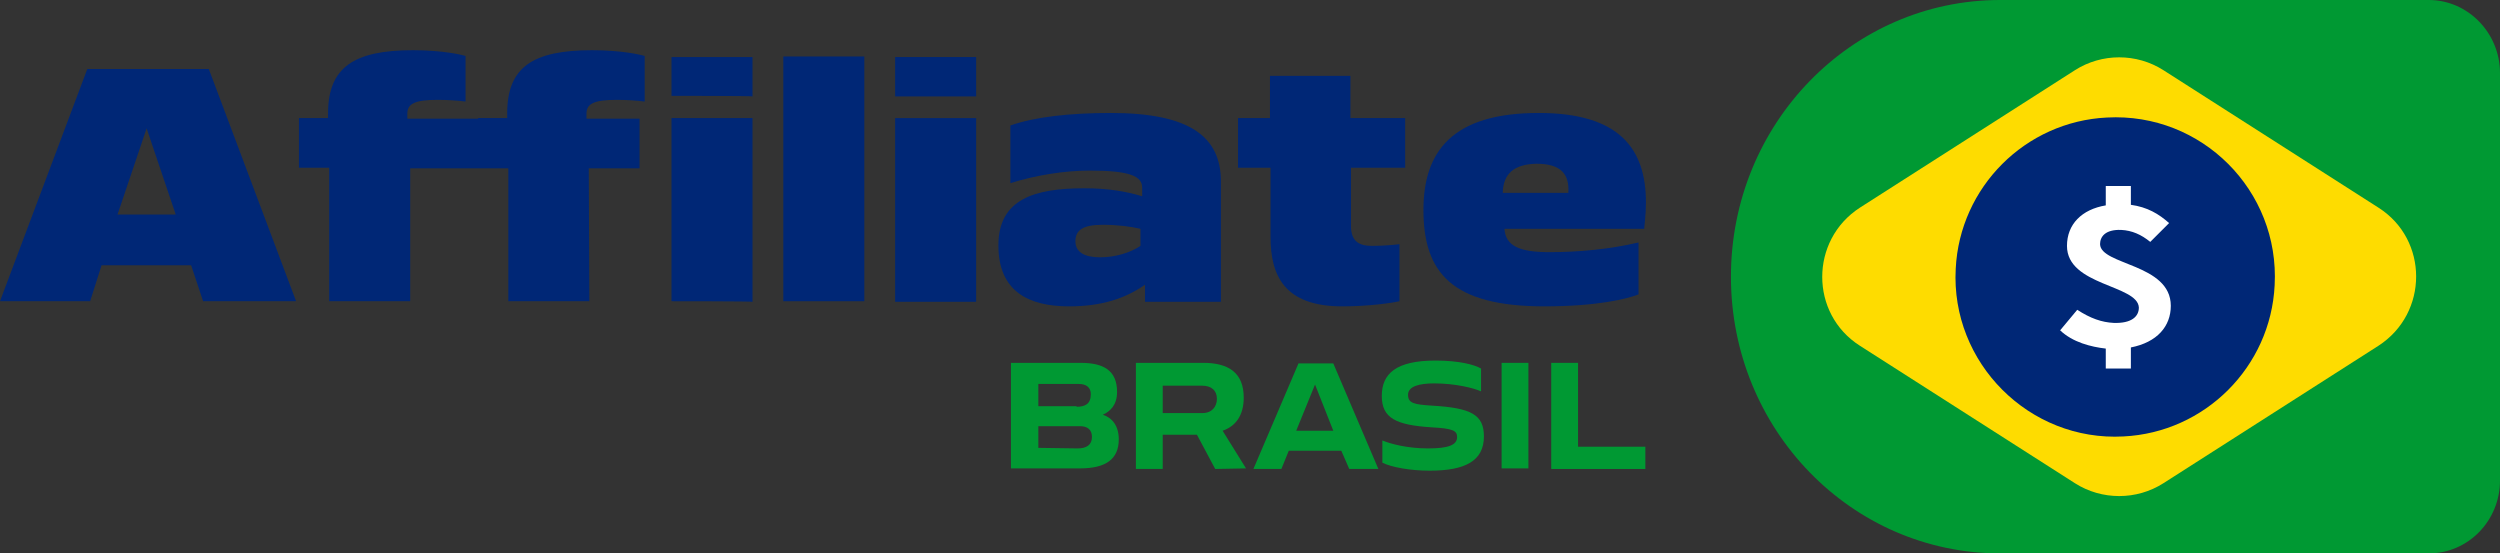 <?xml version="1.0" encoding="utf-8"?>
<!-- Generator: Adobe Illustrator 28.1.0, SVG Export Plug-In . SVG Version: 6.00 Build 0)  -->
<svg version="1.1" id="Camada_2_00000153702551080427847140000012590556510099796657_"
	 xmlns="http://www.w3.org/2000/svg" xmlns:xlink="http://www.w3.org/1999/xlink" x="0px" y="0px" viewBox="0 0 438.2 97"
	 style="enable-background:new 0 0 438.2 97;" xml:space="preserve">
<rect x="0" y="0" width="438.2" height="97" fill="#333333" stroke="none"/>
<style type="text/css">
	.st0{fill:#009933;}
	.st1{fill:#FEDC00;}
	.st2{fill:#002776;}
	.st3{fill:#FFFFFF;}
</style>
<g id="Flag_of_Brazil">
	<g id="AffiliateBrasil_-_Logo_-_Color">
		<path class="st0" d="M350.6,0h75.1c6.9,0,12.5,5.8,12.5,12.8v71.4c0,7.1-5.6,12.8-12.5,12.8h-75.1c-26.1,0-47.2-21.7-47.2-48.5
			l0,0C303.4,21.7,324.5,0,350.6,0L350.6,0z"/>
		<path class="st1" d="M326,60.6l37.7,24.1c4.7,3,10.8,3,15.5,0l37.7-24.1c8.8-5.7,8.8-18.6,0-24.2l-37.7-24.1c-4.7-3-10.8-3-15.5,0
			L326,36.4C317.2,42.1,317.2,55,326,60.6z"/>
		<g>
			<path class="st2" d="M33.5,46.5H17.8l-2,6.3H0l15.3-40.7h21.3l15.3,40.7H35.6L33.5,46.5L33.5,46.5z M20.6,37.6h10.2l-5.1-15.1
				L20.6,37.6z"/>
			<path class="st2" d="M71.9,52.8H57.7V29.4h-5.3v-8.7h5.1v-0.8c0-8.1,4.5-11.1,14.9-11.1c5.2,0,8.5,0.8,9.2,1v8
				c-1.5-0.2-3.4-0.3-4.9-0.3c-4,0-5.3,0.7-5.3,2.4v0.9h25.8v8.7H71.9L71.9,52.8L71.9,52.8z"/>
			<path class="st2" d="M103.3,52.8H89.1V29.4h-5.3v-8.7h5.1v-0.8c0-8.1,4.4-11.1,14.9-11.1c5.2,0,8.5,0.8,9.2,1v8
				c-1.5-0.2-3.4-0.3-4.9-0.3c-4,0-5.3,0.7-5.3,2.4v0.9h9.3v8.7h-8.9L103.3,52.8L103.3,52.8z"/>
			<path class="st2" d="M117.7,52.8V20.7h14.2v32.2C131.9,52.8,117.7,52.8,117.7,52.8z"/>
			<path class="st2" d="M117.7,16.8V10h14.2v6.9C131.9,16.8,117.7,16.8,117.7,16.8z"/>
			<path class="st2" d="M156.9,16.8V10h14.2v6.9H156.9z"/>
			<path class="st2" d="M137.3,52.8V9.9h14.2v42.9H137.3z"/>
			<path class="st2" d="M156.9,52.8V20.7h14.2v32.2H156.9z"/>
			<path class="st2" d="M214,31.8v21.1h-13.3v-3c-3.4,2.4-7.6,3.8-13.3,3.8c-7.1,0-12.4-2.6-12.4-10.7s6.3-10,15.1-10
				c4.2,0,7.5,0.6,10.1,1.4v-1.5c0-2-2.1-3-9.2-3c-4.4,0-9.4,0.8-13.9,2.2V22c4.2-1.5,10.4-2.2,17.6-2.2C208.6,19.8,214,24,214,31.8
				L214,31.8z M188.5,42.3c0,1.9,1.6,2.8,4.3,2.8s5.3-0.8,7.1-2v-3c-1.8-0.4-4-0.7-6.6-0.7C189.7,39.4,188.5,40.4,188.5,42.3
				L188.5,42.3z"/>
			<path class="st2" d="M236.8,20.7h9.5v8.7h-9.5v10.2c0,2.6,1.3,3.5,3.7,3.5c1.9,0,4.1-0.2,4.8-0.3v10c-1.3,0.3-5.4,0.9-10,0.9
				c-10.2,0-12.6-5.4-12.6-12.2V29.4H217v-8.7h5.6v-7.4h14.1V20.7L236.8,20.7z"/>
			<path class="st2" d="M249.5,36.8c0-10.3,5.1-17,20.2-17c14.2,0,18.8,6.3,18.8,15.7c0,2.2-0.3,4.2-0.3,4.6h-24.5
				c0.2,3,2.6,4.1,7.9,4.1c5,0,10.5-0.5,15.6-1.7v9.1c-2,0.8-7.3,2.1-16.5,2.1C254.5,53.7,249.5,47.8,249.5,36.8L249.5,36.8z
				 M263.4,33.8h11.5c0.2-3.3-1.3-5.1-5.6-5.1C265.4,28.8,263.5,30.4,263.4,33.8L263.4,33.8z"/>
		</g>
		<g>
			<path class="st0" d="M177.2,82.2V63.6h12.2c4,0,6.4,1.3,6.4,5.1c0,2.3-1.2,3.4-2.5,4c1.6,0.5,2.8,1.9,2.8,4.3
				c0,3.5-2.3,5.1-6.8,5.1H177.2z M188.7,71.3c1.5,0,2.5-0.5,2.5-2.2c0-1.2-0.8-1.8-2.1-1.8H182v3.9H188.7z M188.9,78.6
				c1.5,0,2.5-0.6,2.5-2c0-1.3-0.8-1.9-2.1-1.9H182v3.8L188.9,78.6L188.9,78.6z"/>
			<path class="st0" d="M213,82.2l-3.2-6h-6v6h-4.7V63.6h11.8c4.4,0,7.1,1.7,7.1,6.1c0,3.1-1.4,5-3.7,5.8l4.1,6.6L213,82.2L213,82.2
				z M210.8,72.4c1.6,0,2.5-1.1,2.5-2.5s-0.9-2.3-2.6-2.3h-6.9v4.8H210.8L210.8,72.4z"/>
			<path class="st0" d="M235.1,79h-9.2l-1.3,3.2h-4.9l7.9-18.5h6.1l7.9,18.5h-5.1L235.1,79L235.1,79z M227.2,75.5h6.5l-3.2-8.1
				L227.2,75.5z"/>
			<path class="st0" d="M242.2,69.4c0-3.9,2.5-6.2,9.4-6.2c4.1,0,6.8,0.7,8,1.4v4c-1.3-0.6-4.6-1.4-8.2-1.4c-2.6,0-4.6,0.5-4.6,2
				s1.1,1.7,4.2,1.9c6.9,0.4,9.1,1.6,9.1,5.4c0,4.3-3.3,6-9.5,6c-3.4,0-6.7-0.6-8.3-1.4v-3.9c1.4,0.6,4.4,1.4,8,1.4s5.1-0.6,5.1-2
				c0-1.1-0.7-1.5-4.5-1.7C244.7,74.5,242.2,73.3,242.2,69.4L242.2,69.4z"/>
			<path class="st0" d="M263.2,82.2V63.6h4.7v18.5H263.2z"/>
			<path class="st0" d="M288.4,78.3v3.9h-16.5V63.6h4.7v14.7H288.4z"/>
		</g>
		<g>
			<path id="Dollar_Coin_1" class="st2" d="M369.3,20.6c-14.3,0.7-25.8,12.2-26.5,26.5c-0.9,16.5,12.9,30.3,29.4,29.4
				c14.3-0.7,25.8-12.2,26.5-26.5C399.6,33.4,385.9,19.7,369.3,20.6z"/>
			<path class="st3" d="M373.5,60.9v3.7h-4.4v-3.5c-2.6-0.3-5.8-1.1-8-3.2l3-3.6c2.3,1.5,4.3,2.2,6.4,2.3c3.1,0.1,4.4-1.1,4.4-2.7
				c-0.2-4-12.6-3.8-12.6-10.8c0-3.8,2.6-6.4,6.8-7.1v-3.4h4.4v3.3c2.9,0.4,4.9,1.6,6.7,3.2l-3.3,3.3c-1.6-1.3-3.2-2-5.1-2.1
				c-2.8-0.1-3.7,1.2-3.7,2.5c0.1,3.7,12.4,3.4,12.4,10.8C380.5,57.2,378.1,60,373.5,60.9L373.5,60.9z"/>
		</g>
	</g>
</g>
</svg>
